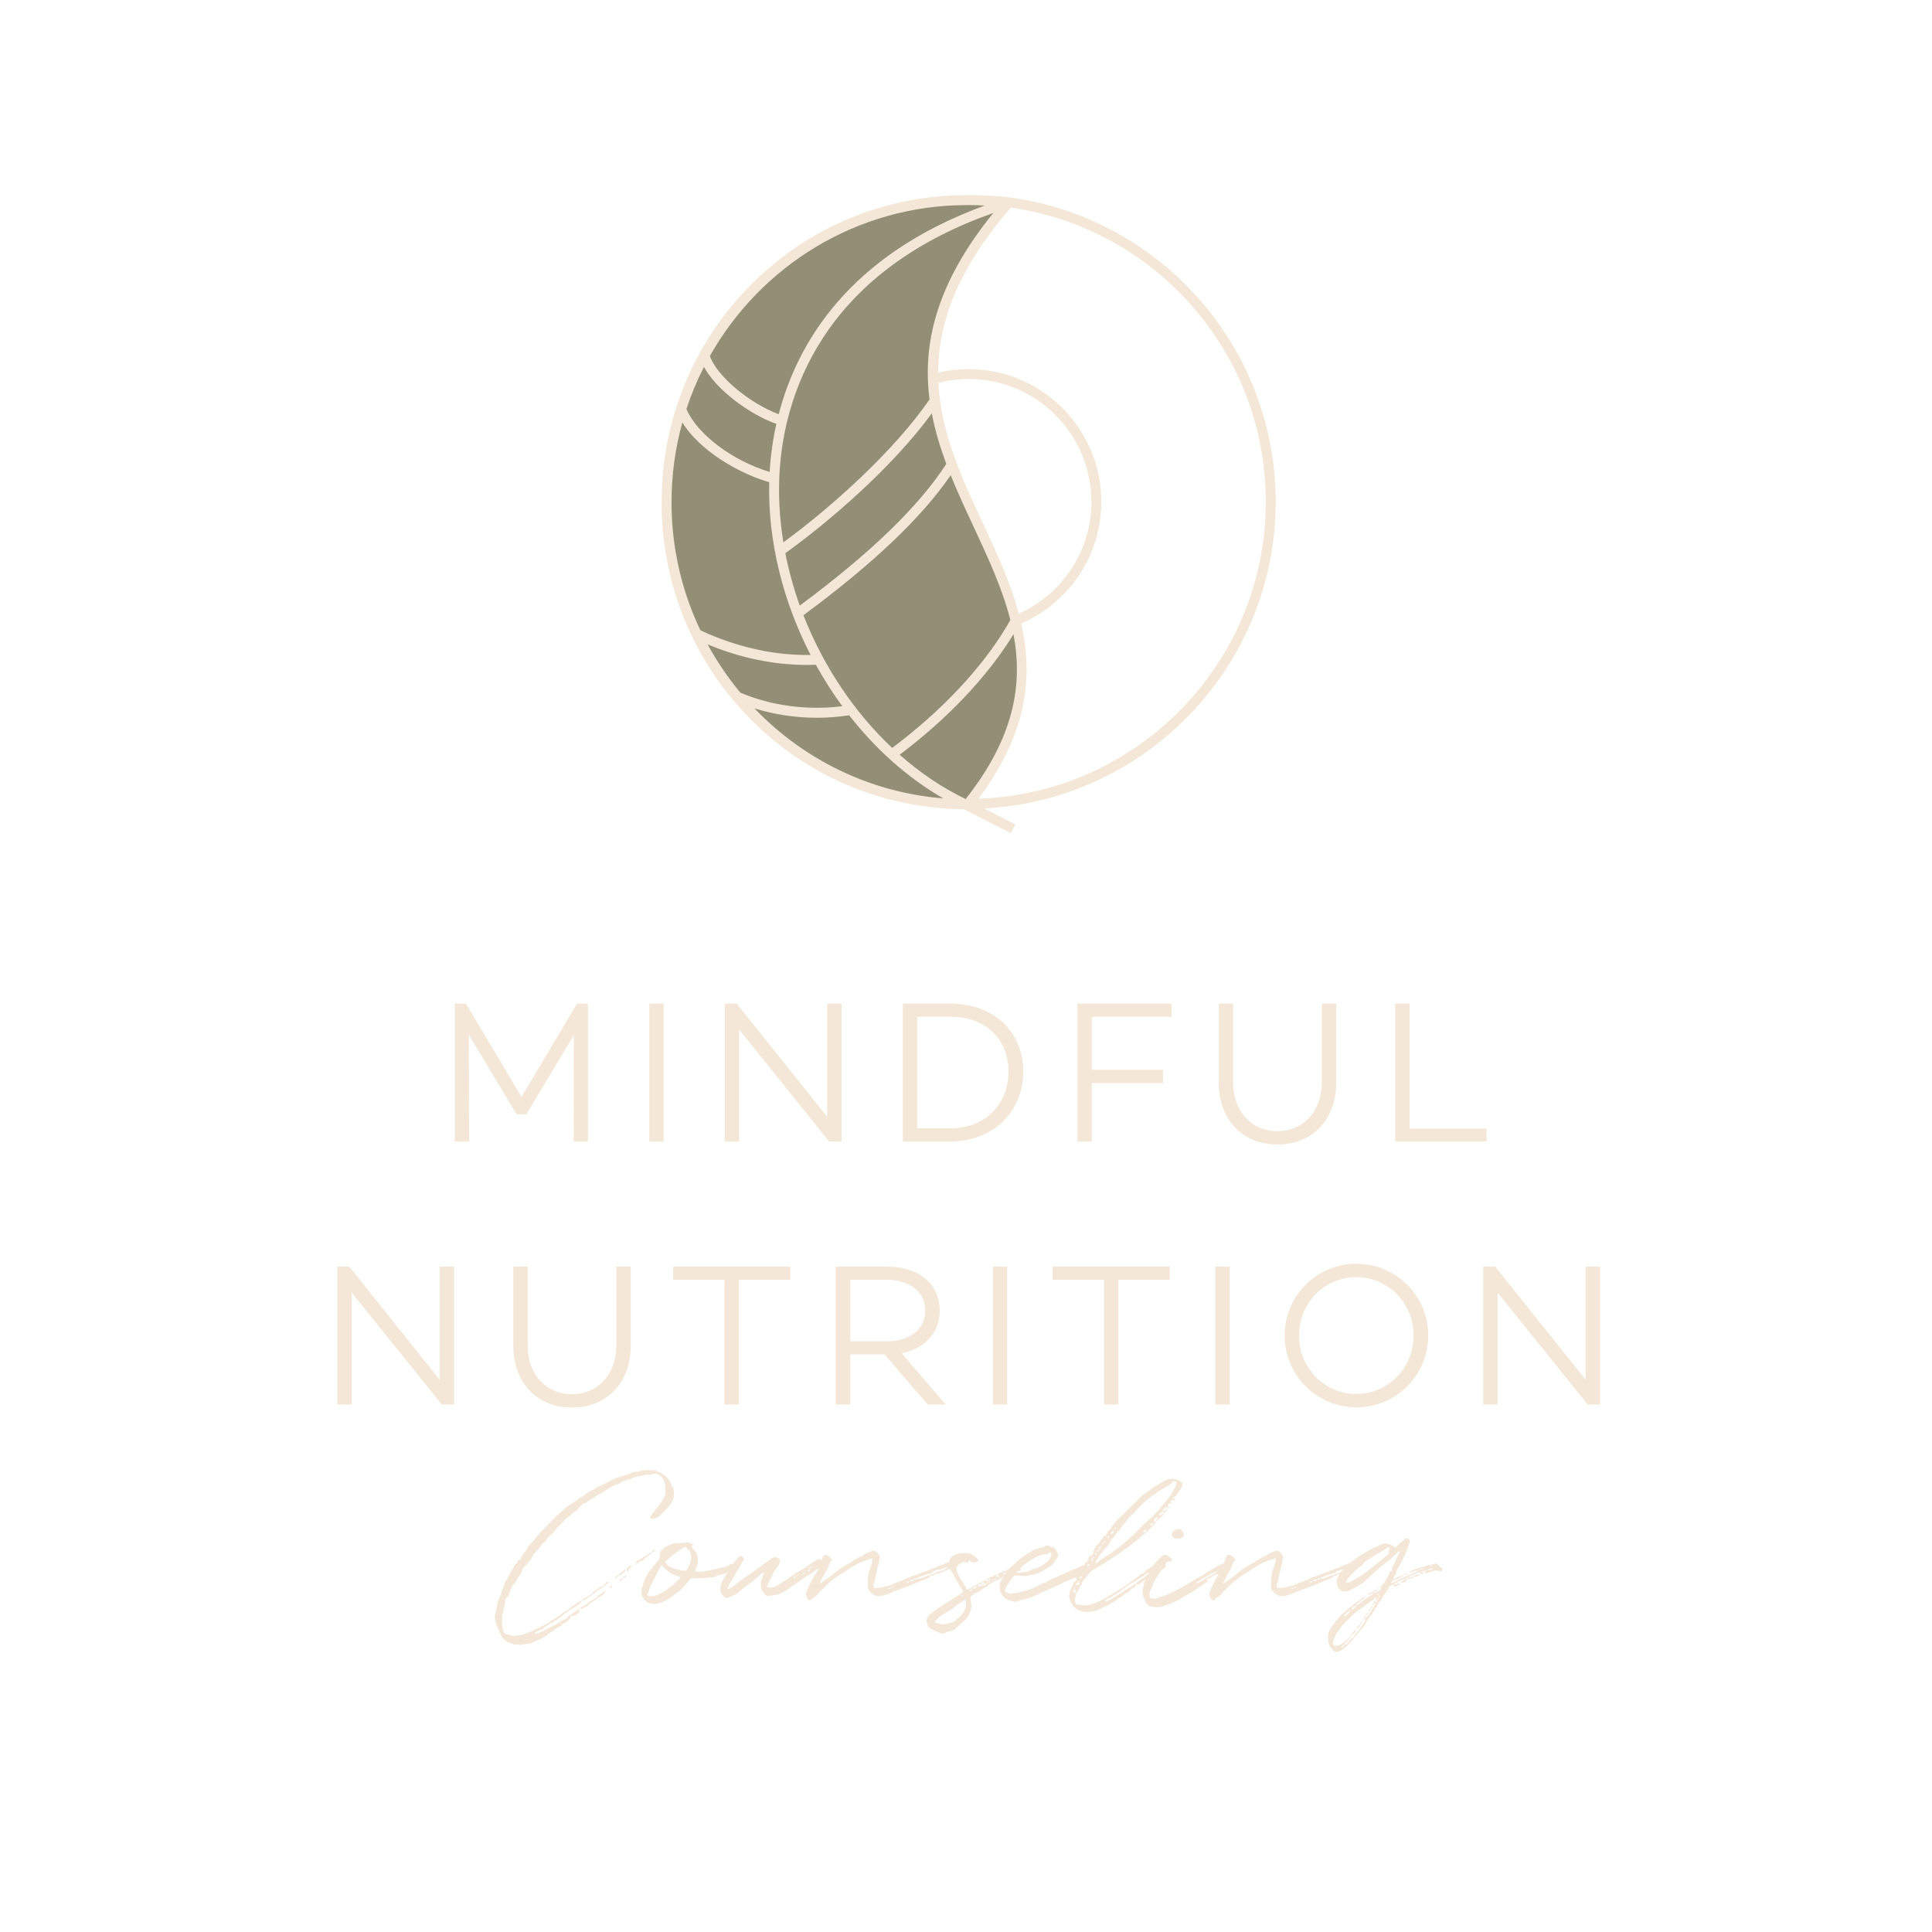 <?xml version="1.0" encoding="UTF-8"?><svg id="Layer_1" xmlns="http://www.w3.org/2000/svg" viewBox="0 0 1000 1000"><defs><style>.cls-1{fill:#938f76;}.cls-2{fill:#f5e7d7;}</style></defs><g><g><path class="cls-2" d="M290.18,840.41c0,.19,.1,.19,.1,.19,.19,0,.38,0,.67,.29l-.48,.58c-1.83,.77-3.27,2.02-5,3.17-.58,.48-1.63,.67-2.02,1.35-.48,.77-1.54,.77-2.11,1.44-.48,.48-1.25,.77-2.11,1.15l-4.23,1.92c-.38,0-.48,.19-.48,.19-1.34-.19-2.59,.48-3.84,.48-.48,0-.96,.19-1.35,.29h-.38c-1.15-.38-2.02-.29-3.07-.29-.29-.1-.67-.38-.77-.38-.38-.1-.77-.48-1.15-.48-2.5-.58-4.04-2.31-4.9-4.52-.29-.67-.86-1.44-.96-2.31-.48-.67-.87-1.35-.96-2.02-.77-2.21-1.25-3.56-.87-5.48,.29-1.82,.77-3.65,1.15-5.57,.19-1.44,.77-3.36,1.73-4.8,.38-.58,.38-1.54,.67-2.31l1.54-4.04c.1-.1,0-.19,0-.38l.86-1.06s.1-.29,0-.29c.1-.1,.29-.29,.29-.38l.48-.77c.1,0,.38,0,0-.29l.48-.77c.1,0,.1-.19,.1-.19,.29-.19,.29-.38,.29-.67l.38-.87c.38,0,.38-.38,.48-.48l1.15-1.92v-.1l.1-.29c0-.1,.19-.38,.48-.77,.19,0,.19-.1,.29-.38,.67-.1,.77-.87,1.06-1.35,.29-.58,.58-.96,1.25-.96,.29,0,.87-.19,.38-.96,0-.1,0-.29,.29-.29,.77-.96,1.35-2.4,2.4-3.27,.58-1.63,1.63-2.79,2.88-4.04,.77-.77,1.25-1.63,2.02-2.5l1.92-2.21c.87-1.25,2.02-2.11,3.17-3.27,.48-.58,1.15-1.06,1.54-1.63,.1-.38,.38-.77,.77-.87,.67-.29,.87-1.06,1.44-1.54,.48-.29,1.06-.77,1.44-1.44,.77-.87,1.63-1.35,2.59-2.31l1.54-1.35c1.92-1.73,4.13-3.46,6.63-4.71l.86-.58c.67-.67,1.06-1.44,2.02-1.44,0,0,.1-.1,.38-.1,1.92-1.92,4.23-3.07,6.63-4.23,.77-.38,1.34-1.25,2.21-1.15,.87-.48,1.54-.96,2.4-1.35,.67-.38,1.54-.48,2.31-1.15,1.25-.48,2.4-1.25,3.65-1.73l5.77-1.92c.87-.48,2.02-.48,2.98-1.25,.1,0,.38-.19,.67-.19,.87,0,1.73-.1,2.59-.19l1.63-.58c.29-.1,.96,0,1.25-.1,.67,0,1.25,0,1.63-.1,.48-.38,.86,.19,1.34,0l2.79,.19s.38,0,.38,.19c.38,.48,1.25,.58,2.02,.86,.77,.48,1.44,.77,2.02,1.25,1.92,1.25,3.17,3.08,4.04,5.09v.48c.19,.67,1.06,.87,1.06,1.73,0,.67,0,1.25,.29,1.83,0,.29,.1,.38,0,.48-.58,.87,0,1.63-.48,2.59,0,.19-.1,.77-.19,.96-.77,1.44-1.54,2.69-2.79,3.94l-3.56,3.56c-.96,1.25-2.31,1.73-3.75,2.02-.58,.29-.96-.1-1.54-.29-.1,0-.29-.48-.29-.48l1.15-1.83c.38-.29,.67-.48,.77-.87,1.54-1.83,3.07-3.55,4.13-5.38,1.06-1.63,2.21-3.55,1.92-5.48-.1-1.06,0-2.02,0-2.79-.29-2.11-1.15-3.75-2.5-5.19l-2.31-1.15c-.67,.38-1.63,.19-2.4,.67-.1,.1-.48,.1-.77,.1-1.54-.38-2.98,.19-4.23,.38-1.73,.48-3.75,.67-5.38,1.54-.77,.58-2.02,.38-2.79,.87-1.06,.48-2.02,.48-2.79,1.44-.48,.38-1.54,.58-2.31,.86-.96,.29-1.83,.87-2.59,1.25l-5.77,3.46c-1.15,.67-2.21,1.25-3.27,2.11l-1.44,.87c-.67,.29-1.44,.58-1.92,1.25-.29,.38-.58,.38-.96,.58-.38,0-.77,.19-1.15,.38-.77,.87-1.73,1.54-2.5,2.5-.48,.67-1.25,1.25-2.02,1.63-1.25,.96-2.4,2.21-3.65,3.08-.58,.19-.77,.77-1.25,.96-.77,1.15-1.83,2.02-2.6,2.98-.29,.48-.96,.87-1.54,1.25-.19,.38-.58,.87-1.06,1.54l-.96,1.25-.87,.77c-1.15,.58-1.92,1.63-2.59,2.79-.29,.48-.67,.77-1.06,1.25-.77,.38-1.25,.96-1.92,1.73,0,.96-.96,1.15-1.25,1.92-1.06,1.35-2.4,2.31-3.07,3.94-.48,1.35-1.92,2.69-2.79,3.94l-.96,.77c-.48,.1-.48,.86-.86,.96-.19,.29-.58,.38-.58,.48,.19,1.83-1.15,2.79-1.92,4.23-.29,.38-.96,.77-.86,1.63-.58,.77-1.06,1.73-1.92,2.4-.48,.38-.96,1.06-.86,1.83,0,.19-.1,.38-.38,.48l-.77,2.31c-.1,.58-.48,1.35-.96,1.73-1.06,.67-1.25,1.63-1.15,2.79,0,.67-.29,1.25-.48,2.02,0,.48-.29,1.25-.38,1.92,0,.67,0,1.54-.38,2.02-.29,.29-.29,.58-.29,.87v4.81c-.1,1.06,.67,2.31,.67,3.46,0,.1,.19,.48,.58,.67,.29,.19,.77,.48,1.44,.67,.96,.29,2.02,.58,3.17,.77,.19,.19,.96,.29,1.25,0,.77-.48,1.92-.19,2.88-.48,1.35-.48,2.79-.87,4.42-1.54,1.06-.29,2.31-.77,3.17-1.54,1.44-.38,2.79-1.35,4.32-2.02,.96-.58,2.02-.96,2.88-1.73l.67-.67c2.31-.87,4.32-2.69,6.25-4.04,.77-.38,1.44-.96,2.21-1.25,.87-.48,1.44-1.44,2.21-1.83l2.11-1.35,2.31-1.63c.1-.19,.48,0,.87-.19l-.87,1.34-4.9,3.36c-.96,.19-1.54,1.25-2.5,1.54-1.34,1.34-2.88,2.02-4.23,3.17-.77,0-.19,.77-.58,.87h-1.06c0,.19-.19,.19-.19,.19-.1,.29-.48,.48-.48,.58-.19,.67-.67,.48-1.15,.67-.1,0-.48,0-.67,.1-.96,1.15-2.5,1.54-3.65,2.69v.1q.29,.1,.38,.1c-.38,.38-.38,0-.38-.1l-.96,.38c-1.15,.48-2.31,1.25-3.36,1.63-.1,0-.1,.19,0,.29,.19,.1,.29,.38,.38,.38h.29c.29-.67,.96-.38,1.25-.48,1.92-.67,3.56-1.54,5.19-2.5,.58-.19,1.06-.58,1.54-.67l3.46-1.92c1.34-.77,2.59-1.83,4.23-2.31,.29-.1,.67-.77,.96-1.06,.67-.58,1.35-1.06,2.21-1.63,1.06-.58,2.02-1.44,3.36-2.21,.1-.19,.38-.19,.58-.19-.1,.38-.19,.67-.48,.77-.1,.58,.29,1.15-.38,1.44-.48,.1-.67,.48-1.06,.96-.38,.29-1.06,.1-1.44,.38l-.19,.29h-.1c0-.29-.29-.58-.29-.58-.48,.19-.86,.58-.86,.67-.67,1.63-.87,1.92-2.11,2.69l-2.31,1.44c0-.48-.38-.58-.67-.58l-.1,.1Zm6.34-3.75q0,.1-.1,.19c-.38-.19,0-.19,.1-.19Zm12.78-9.42s0,.19-.1,.19c-1.54,.87-2.79,2.02-4.32,2.88-.67,.77-1.35,1.35-2.21,1.63-.86,.48-1.34,.87-2.21,.87,.1-.77,.58-1.15,1.25-1.54l1.34-.48c1.73-1.73,3.75-2.5,5.67-4.04,0,.1,.19,.29,.58,.48Zm2.69-5.67c-1.44,.77-2.79,1.63-4.04,2.79-.29,.48-.67,.67-1.06,.48l-.48,.77-.58,.38c-1.44,.67-2.5,1.92-4.04,2.5h-.48c.38-1.06,1.63-1.44,2.59-2.02,.87-.67,1.63-.96,2.21-1.44,.29-.19,.48-.19,.67-.19,.1-.1,0-.58,.1-.77,1.25-.77,2.31-1.63,3.46-2.4,.58-.19,1.06-.87,1.63-.67v.58h.96q-.38,.67-.96,0Zm-.58,4.32c-.86,.48-1.44,.87-2.11,1.15,0-.19-.1-.29-.58-.29,.48-.29,.58-.87,.67-.87,.96-.38,2.02-.87,2.69-1.83,.38-.19,.77-.19,1.15-.48h.1c0,.29,.19,.38,0,.48-.48,.77-1.25,1.44-1.92,1.83Zm1.54-4.8v-.1h-.96c.77-.96,1.54-1.83,2.59-2.21h.67c-.29,.48-.77,1.15-1.54,1.35l-.77,.87v.1Zm0,.48v-.48c0,.19,.29,.19,.38,.19-.1,.19-.38,.19-.38,.29Zm3.84-.87h.1c-.1,.58-.1,.87-.48,1.15-.1,.19-.38,0-.67,0h-.38c.58-.38,.77-1.15,1.44-1.15Zm3.27-5.19c-.1,.58-.77,.96-1.15,1.25h-.48c-.1,0-.1-.1,0-.29,.29-.58,.87-1.15,1.63-.96Zm.67,0h-.67c.29-.77,1.06-1.54,1.63-1.83,.67-.38,1.15-.96,1.63-1.35,.19-.19,.29-.19,.29,.1,.19,.29,.19,.38,0,.38,0,.38-.1,.48-.29,.77l-2.6,1.92Zm1.63,1.54c-.19,.38-.67,.77-1.15,1.25h-.48q-.19-.19,0-.29c.48-.77,.77-1.25,1.63-.96Zm1.92-1.54c-.48,.87-.96,1.25-1.92,1.25,.48-.67,.77-1.25,1.92-1.25Zm2.59-4.8c0,.38-.1,.48-.38,.58l-.87,.67c-.38,.19-.48,.38-.1,.87,0,0-.29,.38-.38,.48-.38,.38-.38-.1-.48-.19,0-.29-.19-.38-.29-.67,0-.29,0-.38,.1-.48,.38-.87,1.25-1.44,2.02-1.54h.29c.1,.1,.38,.29,.1,.29Zm4.71-2.69c-.48,0-1.06,.77-1.73,1.06-.19,0-.29,.19-.29,.19-.1-.19-.38-.19-.38-.38-.1-.1-.1-.19,0-.38,0,0,.29-.19,.29-.48,2.11-.87,4.23-2.5,6.15-3.75,.67-.48,1.06-.58,1.83-.58-.19,.58-.38,.58-.77,.67-.58,.29-1.34,.77-1.83,1.25-.38,.67-.96,.77-1.44,1.35-.38,.67-.96,.96-1.83,1.06Zm6.92-4.9l-1.06,.58c0-.1,0-.77,.1-.87,.48-.1,.96-.67,1.63-.48-.1,.38-.29,.58-.67,.77Z"/><path class="cls-2" d="M375.11,814.66c-.1-.19-4.52,1.06-4.61,1.06-.19,.48-.67,.67-1.15,.67-1.15,0-2.4,.1-3.65,.29-1.63,.19-3.36,.19-5.19,.19-2.88,0-2.79-.38-4.52,2.11l-3.36,3.56c-.19,.29-.19,.38-.38,.58-2.79,1.73-5.09,3.94-7.97,5.48-2.02,1.06-4.04,1.63-6.25,1.63-3.94-.29-6.05-3.36-6.05-6.34,.1-.77,.1-1.73,.58-2.59,.77-3.56,2.31-6.63,4.61-9.32,1.06-1.25,1.92-2.59,3.07-3.84,.96-.77,1.25-1.83,1.25-2.69-.1-1.15,.1-1.92,.67-2.69,.67-.77,1.35-1.44,2.11-2.02,1.25-.67,2.59-1.15,3.84-1.63,.48-.38,1.15-.38,1.83-.38,.87-.19,1.73-.19,2.69,0,.77,0,1.44,0,2.11-.29,1.35-.48,2.4,.29,3.56,.67,.48,.1,.48,.87,0,1.15-.19,0-.58,0-.29,.29,.38,.77,.87,1.35,1.35,1.92,2.11,2.21,2.21,4.9,1.54,7.5-.38,1.06-.67,2.21-1.25,3.36,1.54,.38,3.17,.38,4.71,0,2.31-.38,4.61-.87,7.01-1.35,1.35-.48,2.69-.67,4.32-1.06,.77-.29,1.54-.58,2.02-1.15,.87-.38,1.63-.29,2.4-.38,.29-.29,.87,1.35,.87,1.44l-5.86,3.84Zm-23.35,1.54c-.1-.1-.38-.1-.48-.38-3.46-.67-5.96-2.5-8.17-5.09-.48-.48-.87-.48-.96-.1-.77,1.34-1.73,2.4-2.21,4.04-.87,1.83-1.73,3.55-2.79,5.38-.77,1.54-1.25,3.46-2.02,4.9-.29,.58,.29,1.06,.86,1.25h1.54c.67,.19,1.63-.19,2.69-.58,3.56-1.73,6.63-3.94,9.42-6.44,.77-.77,1.35-1.44,2.4-2.31,.1-.19,0-.67-.29-.67Zm3.94-14.7c-.1-.19-.38-.38-.77-.67-.19,0-.48-.1-.58,0-1.44,.77-2.6,1.44-3.75,2.4-1.35,.77-2.5,1.82-3.75,2.79l-2.11,1.92c-.48,.38-.48,.77,0,1.15,.19,.29,.58,.58,.67,.87,.77,.96,2.21,1.34,3.27,1.73,1.73,.77,3.46,.96,5.09,1.25,.96,.1,1.63-.19,1.92-.77,1.06-1.82,1.83-3.55,1.92-5.48,.38-2.11-.48-3.94-1.92-5.19Z"/><path class="cls-2" d="M425.07,810.24c-.96,1.15-2.02,1.92-3.17,2.69-1.15,1.06-2.69,1.92-4.23,2.79-1.25,.77-2.4,1.44-3.56,2.5-.87,.67-1.73,1.15-2.59,1.83-.96,.67-2.02,1.15-2.98,2.02-2.4,1.82-4.71,3.07-7.69,3.55-.58,0-1.06,.29-1.73,.29-1.63,.38-2.69,.29-3.65-1.25-.1-.29-.1-.38-.29-.67-1.25-.86-1.35-1.92-1.35-3.17v-1.15c0-1.15,.1-2.31,.77-3.27,.19-.77,.48-1.44,.77-2.21,0-.1-.19-.1-.19-.19h-.1c-.29,0-.38,.1-.38,.1-1.63,1.54-3.46,2.88-5.09,4.32-1.63,1.15-3.27,2.4-4.9,3.65-.67,.38-1.15,.96-1.73,1.54-1.54,1.54-3.56,2.31-5.57,3.08-.96,.67-1.92,.48-2.69-.29-1.73-1.54-2.21-3.27-1.73-5.28,.48-1.92,1.25-3.75,2.4-5.48,2.02-3.27,4.04-6.63,6.63-9.42,.96-1.06,1.54-1.06,2.5-.19,.19,.19,.38,.29,.38,.58,.29,.29,.38,.77,0,.96-.48,.58-.87,1.15-1.25,1.92-.67,1.15-1.25,2.59-2.21,3.84-.58,.77-1.15,2.02-1.73,3.08-.77,1.25-1.63,2.5-2.31,3.94-.38,.58-.48,1.35-.87,1.83l.48,.29c.48-.29,1.15-.38,1.73-.87,2.88-2.21,5.77-4.42,8.84-6.44l11.72-8.46c.58-.48,1.25-.67,2.02-.77,0-.19,.19,0,.48,.1,.1,.29,.67,.29,.96,.58,.87,.29,1.25,.77,.87,1.63,0,.38-.19,1.15-.29,1.44-.87,.77-1.15,2.02-1.92,2.69-.1,.1-.48,.29-.48,.29-1.15,2.79-2.79,5.48-3.84,8.26-.1,.67,0,.77,.38,.77,1.83,.19,3.17-.1,4.61-.96,3.17-1.83,5.96-3.75,8.84-5.77,3.17-1.92,6.05-3.65,9.22-5.96l1.25-.77c2.21-1.54,2.79-1.83,4.52,0,.29,.77-.29,1.54-.87,2.02Zm-12.97,5.48c-.77,0-1.25,.29-1.34,1.06,.58,0,1.25-.29,1.34-1.06Zm1.15-.77s-.38-.1-.38,0c-.29,.19-.48,.48-.58,.67,.29,0,.58,0,.96-.29v-.38Zm3.17-.77c-.38,0-.77,0-.87,.67,.48,0,.77,0,.87-.67Zm3.07-1.83c-.77-.19-1.25,.1-1.44,.96,.67,0,1.06-.38,1.44-.96Zm-.96-.87c.19,.19,.48,.19,.58,.19,0,.1,.1,0,.38,0,.1-.19,.29-.38,.38-.86-.29,0-.77,0-.87,.48l-.48,.19Z"/><path class="cls-2" d="M489.73,812.93c-1.92,.77-3.75,1.35-5.77,2.02-.67,.48-1.35,.58-1.92,.58-.67,0-.96,.19-.77,.87,0,0-.29,.1-.58,.29l-10.38,4.23c-2.79,1.06-5.86,2.21-8.36,3.07-1.54,.87-2.88,1.25-4.23,1.63-1.54,.58-3.07,.58-4.71,.29-.38-.29-1.15-.67-1.63-.96-.48-.48-1.25-1.25-1.63-1.82-.38-.58-.58-1.15-.58-1.83-.1-3.17,0-6.34,1.06-9.32,.48-.96,.77-2.02,.96-2.88,.19-.48,.29-1.35,.29-2.11,0-.67-.1-.77-.58-.29-2.31,.77-4.52,1.63-6.53,2.4-1.25,.58-2.02,1.25-3.17,1.82-1.54,1.06-3.17,2.02-4.71,3.17-.58,.58-1.83,.58-2.4,1.44-3.17,1.92-5.77,4.52-8.36,7.01-.48,.38-.96,.96-1.34,1.34-.87,1.35-2.11,2.5-3.65,3.27-.38,.38-.58,.77-.96,1.15-.29,.1-1.06,.1-1.44-.29-.77-1.35-1.63-2.79-.77-4.42,.29-.77,.67-1.92,1.15-2.69,.48-1.15,1.06-2.02,1.54-3.17,.1-.29,.29-.86,.77-1.25,2.11-3.17,3.75-6.82,4.8-10.57,.48-1.06,1.15-1.34,2.02-1.06,1.06,.58,1.92,1.15,2.59,2.11,.38,.38,.1,.58,0,.77-.77,.96-1.44,1.92-1.54,3.17-.29,.38-.58,.77-.67,1.25-1.15,2.02-2.4,4.04-3.27,5.96-.19,.38-.58,.87-.58,1.35,.19,0,.38,0,.58-.1,1.92-1.35,3.65-2.5,5.48-3.94,2.02-1.63,3.65-3.27,6.05-4.42,1.15-1.06,2.69-1.54,3.94-2.31,1.25-1.15,2.69-1.73,4.23-2.69,1.15-.29,1.92-.96,2.79-1.44,.77-.58,1.92-.96,2.79-1.35,.96-.58,1.83-.48,2.69-.48,.1,0,.48,.29,.67,.48,.48,.67,1.25,1.44,1.73,2.21,.1,.29,.1,.77,0,1.25-.48,2.31-1.06,4.61-1.63,7.01-.29,1.73-.77,3.65-1.15,5.28-.38,.48-.48,1.15-.48,1.83-.19,1.06,.48,1.35,1.63,1.15,2.69-.1,5.09-.96,7.4-1.54,1.73-1.06,3.84-1.44,5.67-2.31,1.63-.67,3.07-1.44,4.8-2.02,2.31-.67,4.61-1.83,6.73-2.4,2.11-.96,3.94-1.54,6.15-2.4,1.73-.96,3.65-1.34,5.48-2.31,.58-.38,1.63-.19,2.5-.29,.19,0,.29,.1,.29,.29-.1,1.35,.96,2.4-2.98,3.94Zm-28.92,9.03h-1.06l-.1,.19c.1,0,.1,.29,.38,.29s.58,0,.77-.48Zm1.35-.38c-.19,0-1.06-.29-1.25,.29h.67c.38,0,.58,0,.58-.29Zm8.46-3.08c-.19,0-.48-.1-.77-.1s-.38,.1-.67,.58c.58,.19,1.15,.19,1.44-.48Zm2.5-.87c-.87-.19-1.63,.1-2.31,.58v.19c.77,0,1.73,0,2.31-.77Zm1.44-.67h-.67c-.38,0-.77,.38-.77,.67,.67,0,1.25,.1,1.44-.67Zm16.14-5.57c-.19-.1-.29-.38-.29-.1-1.15,.1-2.02,.38-3.17,.87-.1,.1-.48,.48-.77,.29-1.25-.29-2.21,.48-3.46,.87-.38,0,0,.87-.96,.87-.29,0-.67,.1-.96,.29-.48,.19-1.06,.38-1.34,.38-1.54,.58-3.07,.96-4.42,1.54-.29,.1-.67,.29-.67,.58,.67,.38,1.25,0,1.92-.1,2.5-.67,4.71-2.02,7.11-2.4,.1-.19,.29-.19,.58-.29,.48-.77,1.44-.48,1.92-.87,1.83-.29,2.98-1.15,4.32-1.83,.19,0,.19-.1,.19-.1Z"/><path class="cls-2" d="M522.48,814.18c-.38,0-1.15-.1-1.54,.29h.29c0,.1-.1,.19-.19,.19h.58v.29c-.67,.48-1.06,.77-1.92,1.15-.87,.29-1.73,.77-2.69,1.54-.1,0-.48,0-.86,.1-1.35,.77-2.79,1.44-4.23,2.31-.96,0-.1,.96-.96,.96-.38,.19-.86,.67-1.54,.87-1.15,.96-2.31,1.63-3.65,2.5-1.06,0-1.63,.77-2.4,1.25-.96,.38-1.06,.87-1.06,1.73,.1,.96,.1,1.73,.29,2.5,.48,1.73,0,3.27-.58,4.71-.77,2.4-1.73,3.27-3.65,5-1.25,1.25-2.59,2.31-3.84,3.36-.58,.67-1.54,1.15-2.31,1.25-.96,.29-1.73,.29-2.4,.58-1.44,1.25-2.88,.67-4.42,0-1.15-.58-2.31-.87-3.17-1.44-1.25-.38-1.92-1.15-2.21-2.4-.48-1.35-.58-2.6,.19-3.94,.1-.29,.29-.38,.58-.87,1.92-1.82,4.13-3.36,6.44-4.71,.96-.77,2.11-1.44,3.27-2.21,2.5-1.44,4.8-3.17,7.5-4.71,.48-.48,.67-.77,.1-1.34-.48-1.25-1.44-2.31-2.11-3.65-1.25-2.02-2.4-4.52-3.75-6.53-.86-1.25-.86-2.59-.96-3.84-.1-.96,.1-2.02,.96-2.88,.77-.77,2.02-1.63,3.07-1.92,1.63-.1,3.36-.67,5.09-.38,2.4,.1,3.94,1.34,5.48,2.88,.58,.58,.38,1.15-.1,1.54-1.15,.67-2.69,.48-3.84-.58-.29-.29-.29-.38-.48,0-.29,1.06-.67,1.25-1.44,.96-.96-.58-1.63-.1-2.4,.1-.67,.29-1.25,.87-1.83,1.44-.67,.48-1.06,1.15-.67,2.02,.1,1.54,.86,2.88,1.63,4.23,1.25,1.92,2.5,3.65,3.27,5.48,.38,.96,.67,.96,1.63,.48,2.5-1.63,5.29-3.08,8.17-4.42,.29-.29,.48-.38,.86-.38-.1,.38-.38,.58-.38,.77,.96,.1,1.54-.38,2.21-.77,.1,0,.29-.19,.38-.29-.29,0-.67-.38-.77,0-.58,.1-.87,.29-1.44,.29,.19-.29,.29-.67,.58-.77,2.79-1.15,5.67-2.4,8.36-3.84h.96v.67c-.48,.1-.86,0-.96,.48,.38,0,.77,0,1.15-.48,.19-.29,.1-.38,0-.67,0-.1,.1-.29,.19-.38,1.54-.67,3.36-1.25,4.9-1.63,1.15-.1,.96-.1,2.02,.67,.38,.29,.67,.48,.48,.96l-.77,.38c-.58,.29-1.15,.29-1.54,.38-.86,.29-1.25,.29-1.73-.1-.29-.29-.67,0-.77,.38h-.1c-.48,0-.67,0-.96,.48h.96c-.38,.48-.58,.48-.96,0Zm-22.77,13.74c-1.63,.96-3.07,1.73-4.42,2.79-2.02,1.83-4.04,3.17-6.34,4.42-1.92,.96-3.46,2.21-4.71,3.75-.1,.19-.38,.48-.38,.67-.1,.19,0,.29,.29,.29,.58,.29,1.54,.38,2.31,.67,1.06,.29,2.02,.29,3.17,0,.38,0,.87-.29,1.35-.29,1.92-.38,3.46-.87,4.61-2.4,.38-.48,.87-.67,1.35-1.15,2.31-2.4,3.65-5.09,2.79-8.74Zm-2.11-1.92l.1,.19c.29-.19,.67-.29,.96-.58,0,0,0-.1-.19-.1-.38,0-.58,0-.86,.38v.1Zm5.77-3.46c-.77-.1-1.35,.29-1.44,.96,.67,0,1.25-.38,1.44-.96Zm2.4-1.54c-1.15,.29-1.83,.58-2.31,1.44,.87,0,1.73-.48,2.31-1.44Zm2.88-.58h-.87v-.38c-.86,0-1.54,.1-1.92,.96h1.44l.48-.58v.58c.38,0,.87,0,.87-.58Zm2.02-.96h-.77c-.1,.58-.77,.58-1.15,.58,.19-.58,.58-.58,1.06-.58v-.29c-1.06-.19-1.63-.19-2.02,.87h.96v.38c1.06,.38,1.54,0,1.92-.96Zm1.15-.29c-.58-.19-.96-.19-1.15,.29,.58,0,.87,.19,1.15-.29Zm.77-.67c-.38-.1-.67-.1-.77,.48,.29,.19,.77,0,.77-.48Zm2.02-.87c-.48,0-.77-.19-.96,.38,.48,.1,.87,.1,.96-.38Zm1.06-.67c-.38,0-.87,0-1.06,.67,.67,0,.87,0,1.06-.67Zm1.92-.87h-.77c0-.38,.1-.67,.19-.96-.86-.19-1.34,.29-1.73,.96h1.54v.38c.19,0,.58,0,.77-.38Zm2.02-1.92h-.38c-.29,0-.29,.1-.38,.1q.1,.19,.38,.19c.1,.19,.29,.19,.38,.19v.29c.48,0,1.15,.48,1.34-.29v-.19h-1.34v-.29Z"/><path class="cls-2" d="M563.8,813.79c0,.19-.48,.29-.58,.29-1.63,.19-2.98,.96-4.61,1.63-2.4,1.06-4.8,1.92-7.11,2.88-.29,.19-.67,.19-.77,.38-1.92,1.44-4.32,1.83-6.34,2.98-2.11,.87-4.23,1.82-6.24,2.79-2.88,1.63-6.05,2.79-9.42,3.27-.58,.19-.96,.19-1.35,.67-1.92,.77-3.55,.1-5.19-.48-1.06-.29-1.83-.77-2.5-1.44-1.15-.87-1.63-2.11-2.02-3.27-.38-2.11-.38-2.5,0-4.23l.67-1.25c1.54-3.46,3.84-6.25,6.73-8.55,2.69-2.5,5.48-4.71,8.74-6.44,.87-.67,2.21-1.25,3.46-1.44,.87-.38,2.02-.48,2.88-.87,1.25-.87,2.31-1.06,3.46-.29,.19,.29,.48,0,.86,.29,.38,.1,.96,.19,1.06,.38,.77,.67,1.25,1.63,1.54,2.11,.77,1.35,.77,2.69-.19,3.75-1.25,1.54-2.02,3.27-3.94,4.04l-1.35,.87c-2.59,2.11-5.77,3.08-8.94,3.56-.87,.38-1.92,.29-2.79,.29-1.25,0-2.79-.29-4.32-.29-.29,0-.48,0-.87,.38-1.54,2.21-3.46,4.23-4.32,6.73-.29,.96,.1,1.54,.77,1.82,1.06,.29,2.31,.87,3.27,.29,2.11,0,4.23-.67,6.15-1.15,1.63-.29,3.36-1.34,4.9-1.82,1.83-.87,3.27-1.63,4.9-2.5q.48,.58,.96,0c.67-.67,1.54-1.15,2.5-1.54,.19-.38,.67-.38,1.25-.58,3.17-1.35,6.44-2.98,9.42-4.23,.96-.58,1.83-.67,2.79-1.06,.77-.29,1.73-.77,2.4-1.25,1.25-.38,2.02-.29,2.79,.77,.29,.29,.58,.48,.86,.58,.67,.38,1.06,1.44,.48,1.92Zm-37.57,.19c.29,.29,.87,0,1.15,0,.38-.19,.77-.19,1.25-.19v.19c.87-.19,2.02-.29,2.79-.48,1.15-.38,2.02-.67,3.27-1.25,2.59-.77,4.71-1.92,6.73-3.46,1.06-.58,1.92-1.73,2.4-2.88,.29-.29,.29-.87,.29-1.34,.29-.48-.1-.67-.48-1.06-.29-.29-.67,.1-.77,.38-.1,.38-.58,.48-1.15,.48-2.11,.19-4.23,.77-6.05,1.92-2.4,1.15-4.32,2.79-6.25,4.23l-2.59,2.5c-.1,.1-.67,.67-.58,.96Z"/><path class="cls-2" d="M604.15,780.74v-.86c-.77,.38-2.02,.77-2.31,2.02,.67,0,1.25-.1,1.82-.48,.1-.19,.38-.29,.48-.67v.77c-.48,.48-1.06,1.44-1.73,1.73-.29,.29-.29,.67-.38,.87-1.44,1.54-3.75,3.17-4.71,5,0,.29-.19,.38-.29,.38-10.57,10.67-23.45,18.45-32.19,23.73l-2.02,2.21c-.38,1.06-1.25,1.35-1.92,2.21-.29,.67-.77,1.15-.86,1.73-.19,1.06-.96,1.44-1.25,2.4-.19,.67-.58,1.06-.96,1.92-.1,.29-.48,.67-.58,.96-.38,.38-1.15,.67-.19,1.25v.1c-.67,.77-.67,1.73-.67,2.69,0,.77,.48,1.73,1.44,1.82,2.02,.29,3.75,.58,5.57,.19,3.07-.77,6.05-1.92,8.55-3.46,3.46-1.92,6.92-4.04,10.28-6.25,2.5-1.63,4.61-3.65,6.92-4.9,.38-.29,.58-.77,.96-.87,.1-.29,.67-.67,.77-.67,.77,.1,1.25-.29,1.44-.77,.38-.77,1.25-1.35,2.02-1.63,1.35-.87,2.88-1.82,4.04-2.98,.96-.67,1.92-.87,2.79-.67,.29,0,.67,.1,.67,.29,.29,.77,.77,.77,1.25,1.06,.19,0,.38,.48,.19,1.15-.29,.1-.58,.48-.87,.77-.1,.1-.58,.48-.67,.48-1.35-.1-2.31,.77-3.08,1.44-1.44,.87-2.79,1.63-4.04,2.6l-3.75,2.69c-.38,.19-.67,.38-.96,.77-.77,.67-1.44,.38-1.83,.1,0,.19-.38,.29-.38,.58,.38,.58-.1,.96-.58,1.25-1.06,.29-1.73,.87-2.59,1.82-.48,.48-1.35,.96-2.11,1.25-.58,.48-.77,.58-1.06,.96-.87,.67-1.54,1.15-2.4,1.54-.77,.67-1.92,1.44-2.79,2.02-1.25,.96-2.79,1.54-4.23,2.21-.96,.58-2.31,1.15-3.17,1.54-1.15,.48-1.92,.96-3.17,.96-1.15,.19-2.21,.38-3.56,.38-4.71-.38-7.11-2.79-8.45-6.82-.19-.77-.19-1.83,0-2.79,.29-1.25,.67-2.69,1.44-3.75,.38-.87,.67-2.02,1.35-2.69,.19,.29,.29,.29,.48,0,.38-.29,.48-.67,.48-1.06h-.48c-.19-.77,.38-1.15,.87-1.54,.1-.29,.1-.67,.58-.77-.1,0-.1-.29-.1-.29l.29,.29c.1,.29,.29,.29,.38,0h-.1l.1-.29v.29c.38-.38,.38-.87,.38-1.15h-.38c.48-1.54,1.25-2.79,2.4-3.94q.29,.29,.29,.38,.19-.1,.19-.38h-.48c0-.67,.48-1.25,1.15-1.35l-.29-.19h.29v.29c.1,0,.29-.1,.29-.29h-.29c0-.38,0-.67,.29-.77v.77h.1l-.1,.19c.48-.29,.48-.67,.48-1.06h-.38c0-.38,.1-.48,.38-.48v.48c.19,0,.38-.38,.58-.48h-.58c0-.87,.38-1.15,1.06-1.54,.19,.48,.29,.38,.48,0h-.48c0-.38,.19-.67,.48-.86v.86c.48-.29,.58-.58,.58-.86,.29-.19,.48-.29,.48-.67l.29-.38h-.29v-.38c.67-1.63,1.73-3.46,3.36-4.61,.1-.96,.48-1.54,1.54-2.11,.1-.77,.58-1.54,1.54-1.83v.67l.1,.1,.19-.1c.19-.38,.19-.48,.19-.67h-.48c0-.38,.1-.48,.48-.48v.48c.1-.19,.1-.38,.29-.48h-.29v-.38c.67-1.06,1.35-2.02,2.31-2.5q.1,.1,.1,.19,.29-.1,.29-.19h-.38v-.58c.96-1.06,1.73-2.4,2.79-3.46,3.55-3.36,6.92-6.92,10.38-10.09,1.35-1.63,2.98-3.08,4.71-4.32,3.46-2.31,6.92-5,11.05-6.92,1.83-.58,4.81-.58,6.15,.38,.77,.29,1.15,.77,1.54,1.15,.38,.58,.48,1.25,.19,1.92-.38,.77-.58,1.73-1.35,2.31l-1.73,2.4c-.19,.77-1.25,.77-1.54,1.25-.19,0-.19,.19-.19,.48h.48c.19,0,.48-.48,.58,.19,.1,0,0,.1-.1,.38,0,.1-.48,.38-.67,.38-.77-.38-1.25,0-1.63,.77v.38h.29q.1,0,.48-.19,.1,0,.29,.19c0,.1-.19,.19-.19,.19-.48,.19-.77,.19-1.15,.19-.77-.19-.77,.48-.87,1.25q0,.1-.38,.38h1.15c-.1,.38-.48,.77-1.15,.86Zm-46.89,42.76c-.19-.19-.38-.19-.58-.29h-.29v-1.44c-.38,0-.58,.29-.38,.38v1.06c-.67,.1-.58,.58-.58,.87h.38c.19,0,.19,.29,.29,.38,0-.1,.29-.38,.29-.38,.19-.1,.29-.1,.48-.29,.19-.1,.19-.29,.38-.29Zm.96-4.32v-.87c-.38,.19-.38,.48-.38,.96-.77,0-.96,.77-.96,1.25,.38,0,.67-.1,.96-.38,0,.29,.29,.29,.29,.38q.1-.1,.1-.38c.67-.38,.67-.77,0-.96Zm1.63-3.36c-.77,0-1.06,.77-.96,1.44,.48-.29,1.15-.67,.96-1.44Zm4.23-5.28s-.1-.19-.29-.19v-.87c-.87,.1-1.06,.67-.96,1.15h.38c0-.1,.19-.29,.58-.29v.29c.19,0,.29-.1,.29-.1Zm.67-2.69c.48-.19,.77-.29,.87-.29,0-.48,0-.77,.19-1.15-.96,.38-1.06,.58-1.06,1.44Zm1.35-2.4c-.29,.19-.48,.48-.29,.96,.48-.1,.48-.48,.29-.96Zm.77-.58c.48-.09,.77-.58,.77-1.34-.48,.1-.96,.77-.77,1.34Zm41.99-37.57c-.29-.77-1.35-.87-1.83-.29-.96,1.06-2.31,1.92-3.65,2.69-1.63,1.06-3.55,1.92-5.09,3.27-.38,.19-.48,.67-.87,.67-1.82,.77-2.98,2.31-4.52,3.46-1.63,.96-2.69,2.79-4.32,4.04-.96,1.63-2.5,2.69-3.84,4.04-.19,.29-.58,.48-.67,.77-.58,.77-1.06,1.44-1.83,2.21-.58,.77-1.54,1.73-2.11,2.5,0,1.06-.96,1.54-1.63,2.21-.29,.58-.77,.87-.96,1.35-.48,.38-.48,.67-.77,1.15-.48,.29-.77,.77-1.25,1.15-.38,.48-.58,1.06-.87,1.35s-.38,.48-.38,.67c0,.86-.77,1.15-1.25,1.92-1.44,1.44-2.79,3.17-4.13,5-.58,.67-.67,1.63-1.35,2.21-.19,.67-.58,.67-.58,1.44,.87,.29,1.73-1.06,2.21-1.44,3.08-2.02,5.28-3.27,9.23-6.25,3.75-2.98,7.3-5.86,10.57-9.32,3.07-3.46,7.4-6.63,10.38-10.09,2.11-2.4,4.04-4.9,6.05-7.3,1.06-1.25,1.25-2.31,2.02-3.65,.67-.96,1.06-1.83,1.44-2.69,.29-.38,0-.67,0-1.06Zm-41.22,35.94c.87-.1,1.15-.48,1.15-1.35-.77,.48-1.15,.96-1.15,1.35Zm1.15-1.35c.77-.29,1.15-.96,1.25-1.83-.77,.38-1.15,1.06-1.25,1.83Zm2.4-2.31v-1.06c-.38,.29-.48,.58-.48,1.06h.48Zm0-1.06q.77-.19,1.06-.96c-.77,.1-.96,.48-1.06,.96Zm.38,30.36h.77c3.17-.96,5.67-3.17,8.74-4.81,1.92-1.54,4.32-2.4,6.15-4.23,.19,0,.38-.1,.87-.1,.1-.38,.1-.58,.38-.77,1.44-.87,2.69-1.92,4.13-2.88,.96-.67,1.73-1.44,2.69-2.02,1.06-.29,1.83-.96,2.59-1.63,.1-.19,.1-.29,.38-.67-.67,0-1.15,.38-1.73,.48-1.44,1.25-3.27,2.4-4.9,3.56-1.15,.77-2.11,1.44-3.07,1.92-2.31,1.54-4.8,2.79-6.82,4.42-2.02,1.63-4.23,2.88-6.34,4.32-.38,.38-.77,.67-1.35,.77-.87,.29-1.82,.67-2.5,1.63Zm2.5-33.63c-.58,.1-.87,.19-.87,.77,.77,0,.87,0,.87-.77Zm2.4-1.92v-1.15c-.67,.48-1.44,.77-1.44,1.92,.48-.38,1.15-.67,1.44-.77Zm1.06-2.69c-.48,.19-.58,.58-.48,1.06,.48-.29,.67-.48,.48-1.06Zm15.85,1.54l-.38-.48c-.58,.38-1.15,.86-1.44,1.25,.87,.38,1.54,0,1.83-.77Zm3.56-3.46c-.29-.1-.38-.19-.58-.48-.38,.29-.96,.38-.96,1.06,.38,.1,.48,.1,.48,.29,.48-.19,1.06-.29,1.06-.87Zm.48-1.06v-.29c-.19,0-.19,.1-.38,.29h.38v.48c.19,0,.38-.29,.48-.48h-.48Zm1.92-2.02s-.29-.19-.38-.29l-1.54,.87v-.29h-.19l.19,.29v.96c.19,.19,.38,.29,.48,.48,.58-.67,1.06-1.35,1.44-2.02Zm-1.06,26.13c.48,.1,.87,0,1.15-.48l.19-.19c-.19,0-.29-.1-.48-.1-.38,.1-.87,.29-.87,.77Zm3.08-29.02c-.1,.48-.38,.48-.87,.48q-.48,.29-.38,.87c0,.1,.19,.48,.19,.58,.19,0,.29-.1,.67-.48,.29-.38,.77-.77,1.44-.96-.29-.29,0-.96-.58-.96-.1,0-.38,.29-.48,.48v-.48c-.1,0-.1,.29-.29,.29,.19,0,.19,.19,.29,.19Z"/><path class="cls-2" d="M630.28,815.24v-.58c-.29,0-.87,0-1.15,.58-.29,0-.48,0-.77,.19-.77,.29-1.25,.38-1.54,1.15-.38,.19-.87,.19-1.06,.48-.67,0-1.06,.29-1.44,1.06h.96v.38c-1.25,.87-2.88,1.63-3.75,2.69-1.54,.48-2.69,1.63-3.94,2.5-1.44,.67-2.69,1.54-3.94,2.31-2.31,1.25-4.61,2.79-7.3,3.84-1.25,.38-2.4,.87-3.65,1.35-2.4,.87-5.09,.87-7.59,.19-.19,0-.67-.19-.77-.29-.67-1.15-1.54-1.92-2.02-3.36-.67-1.54-1.06-3.27-.87-5,.29-1.54,.67-2.98,1.06-4.42,1.44-3.65,3.36-6.82,5.86-9.8,.77-.96,1.92-1.92,2.69-2.88,.87-.86,2.02-1.06,3.08-.58,.86,.58,1.63,1.25,2.4,1.92,.29,.48,0,1.25-.38,1.25h-.29c-1.34-.29-2.4,.58-2.88,1.63-.96,1.63-1.92,2.79-2.69,4.13-1.54,2.11-3.07,4.52-3.84,6.82-.19,.87-.58,1.63-1.15,2.5-.38,1.15-.48,2.21-.19,3.56,.87,.67,2.31,.67,3.56,.38,1.15-.38,2.4-.77,3.65-1.25,1.15-.29,2.31-.77,3.55-1.35,.96-.67,2.31-.96,3.46-1.82,2.4-1.06,4.32-2.4,6.82-3.84,1.82-.96,3.46-2.21,5.48-3.17,.48-.1,1.25-.48,1.63-.87,1.06-1.15,2.69-1.83,3.84-2.5,1.15-.58,2.02-1.15,3.07-1.82,.48-.29,2.79-1.44,3.36-1.35,.48,.19-.48,1.06-.1,2.02-1.35,2.11-2.69,3.75-3.17,3.94Zm-22.77-22.87c.96-.67,1.92-1.06,3.17-.96,.19,0,.38,.29,.58,.29,.48,.67,1.25,1.15,1.35,2.02,0,.48,.29,1.06-.1,1.63-.67,.38-1.25,.96-2.31,1.06h-.87c-.29-.1-.87-.1-1.44-.29-1.54-.48-1.92-2.69-.38-3.75Zm22.68,20.95c-1.44,.38-2.79,.96-4.13,1.73-2.02,1.25-4.04,2.31-6.05,3.55-.38,.19-.96,.58-.96,.77,.96,0,1.73-.38,2.6-.87,2.59-1.44,5.19-3.17,7.88-4.52,.19,0,.48-.48,.67-.67Z"/><path class="cls-2" d="M698.49,812.93c-1.92,.77-3.75,1.35-5.77,2.02-.67,.48-1.35,.58-1.92,.58-.67,0-.96,.19-.77,.87,0,0-.29,.1-.58,.29l-10.38,4.23c-2.79,1.06-5.86,2.21-8.36,3.07-1.54,.87-2.88,1.25-4.23,1.63-1.54,.58-3.07,.58-4.71,.29-.38-.29-1.15-.67-1.63-.96-.48-.48-1.25-1.25-1.63-1.82-.38-.58-.58-1.15-.58-1.83-.1-3.17,0-6.34,1.06-9.32,.48-.96,.77-2.02,.96-2.88,.19-.48,.29-1.35,.29-2.11,0-.67-.1-.77-.58-.29-2.31,.77-4.52,1.63-6.53,2.4-1.25,.58-2.02,1.25-3.17,1.82-1.54,1.06-3.17,2.02-4.71,3.17-.58,.58-1.82,.58-2.4,1.44-3.17,1.92-5.77,4.52-8.36,7.01-.48,.38-.96,.96-1.35,1.34-.86,1.35-2.11,2.5-3.65,3.27-.38,.38-.58,.77-.96,1.15-.29,.1-1.06,.1-1.44-.29-.77-1.35-1.63-2.79-.77-4.42,.29-.77,.67-1.92,1.15-2.69,.48-1.15,1.06-2.02,1.54-3.17,.1-.29,.29-.86,.77-1.25,2.11-3.17,3.75-6.82,4.8-10.57,.48-1.06,1.15-1.34,2.02-1.06,1.06,.58,1.92,1.15,2.59,2.11,.38,.38,.1,.58,0,.77-.77,.96-1.44,1.92-1.54,3.17-.29,.38-.58,.77-.67,1.25-1.15,2.02-2.4,4.04-3.27,5.96-.19,.38-.58,.87-.58,1.35,.19,0,.38,0,.58-.1,1.92-1.35,3.65-2.5,5.48-3.94,2.02-1.63,3.65-3.27,6.05-4.42,1.15-1.06,2.69-1.54,3.94-2.31,1.25-1.15,2.69-1.73,4.23-2.69,1.15-.29,1.92-.96,2.79-1.44,.77-.58,1.92-.96,2.79-1.35,.96-.58,1.83-.48,2.69-.48,.1,0,.48,.29,.67,.48,.48,.67,1.25,1.44,1.73,2.21,.1,.29,.1,.77,0,1.25-.48,2.31-1.06,4.61-1.63,7.01-.29,1.73-.77,3.65-1.15,5.28-.38,.48-.48,1.15-.48,1.83-.19,1.06,.48,1.35,1.63,1.15,2.69-.1,5.09-.96,7.4-1.54,1.73-1.06,3.84-1.44,5.67-2.31,1.63-.67,3.07-1.44,4.8-2.02,2.31-.67,4.61-1.83,6.73-2.4,2.11-.96,3.94-1.54,6.15-2.4,1.73-.96,3.65-1.34,5.48-2.31,.58-.38,1.63-.19,2.5-.29,.19,0,.29,.1,.29,.29-.1,1.35,.96,2.4-2.98,3.94Zm-28.92,9.03h-1.06l-.1,.19c.1,0,.1,.29,.38,.29s.58,0,.77-.48Zm1.34-.38c-.19,0-1.06-.29-1.25,.29h.67c.38,0,.58,0,.58-.29Zm8.46-3.08c-.19,0-.48-.1-.77-.1s-.38,.1-.67,.58c.58,.19,1.15,.19,1.44-.48Zm2.5-.87c-.87-.19-1.63,.1-2.31,.58v.19c.77,0,1.73,0,2.31-.77Zm1.44-.67h-.67c-.38,0-.77,.38-.77,.67,.67,0,1.25,.1,1.44-.67Zm16.14-5.57c-.19-.1-.29-.38-.29-.1-1.15,.1-2.02,.38-3.17,.87-.1,.1-.48,.48-.77,.29-1.25-.29-2.21,.48-3.46,.87-.38,0,0,.87-.96,.87-.29,0-.67,.1-.96,.29-.48,.19-1.06,.38-1.35,.38-1.54,.58-3.07,.96-4.42,1.54-.29,.1-.67,.29-.67,.58,.67,.38,1.25,0,1.92-.1,2.5-.67,4.71-2.02,7.11-2.4,.1-.19,.29-.19,.58-.29,.48-.77,1.44-.48,1.92-.87,1.83-.29,2.98-1.15,4.33-1.83,.19,0,.19-.1,.19-.1Z"/><path class="cls-2" d="M713.47,830.22c-.29,0-.38,.19-.58,.29,0,.67,0,1.54-1.06,1.83-.29,.29-.48,.67-.19,1.15l-.09,.48c-.58,0-1.15,.19-.87,.77-.38,.19-.67,.58-.67,1.15,0,.67-.67,.1-.87,.38-.77,1.44-1.54,2.69-2.31,3.94-.67,1.44-1.73,2.69-2.69,3.55-.77,1.06-1.35,1.63-2.11,2.6-.38,.58-.67,.96-1.35,.96,0,.77-.48,1.44-.96,1.82-.96,1.15-1.92,2.11-3.07,3.17-.77,.48-1.25,1.35-2.11,1.63-.29,.29-.38,.38-.67,.48-1.92,1.15-3.27,.77-4.71-1.15-1.35-1.73-2.02-4.13-1.73-6.34,.1-1.63,.48-3.27,1.63-4.61,1.54-1.92,2.88-4.13,4.52-5.77,1.06-.87,1.92-1.82,2.98-2.69,2.79-2.69,6.05-4.71,9.13-7.01,.1-.1,.48-.1,.77-.1-.1,.67-.77,.77-1.15,1.15-1.06,.77-1.92,1.35-2.69,2.02-.38,.29-.58,.77-.58,1.15,.77-.58,1.54-.87,2.21-1.54,1.92-1.54,3.84-3.07,6.05-4.04l.67-.87c1.25-.19,2.11-.87,3.07-1.44,.38-.38,.38-.48,.67-.67,.29-.38,.1-.58-.29-.77,.29-.1,.29-.58,.38-.77,.96-.58,1.63-1.73,2.21-2.69,.29-.67,.58-1.34,1.25-1.82,0-.38,.29-.67,.38-.77,.29-1.15,.48-2.21,1.63-2.88,0,.19,0,.29,.1,.48,0,0,0,.19,.19,.38,0-.19,0-.38,.1-.38v-.48h-.38c.29-1.73,1.25-3.07,1.92-4.61,.77-1.83,1.63-3.46,2.4-5.09,0-.1-.1-.29-.1-.38h-.19c-.1,.1-.29,.1-.48,.29-.1,.1-.29,.19-.48,.48-1.44,1.63-3.08,3.07-4.81,4.42-1.25,.87-2.21,1.92-3.46,2.69l-3.94,3.46c-1.54,1.63-3.46,2.88-4.81,4.42-1.54,1.54-3.55,2.5-5.48,3.56-.87,.48-1.82,.67-2.4,1.25-.96,.38-1.54,.38-2.4,.38-1.92,.1-2.98-.96-3.65-2.5-.48-1.44-.87-3.08,0-4.61,.48-1.25,1.44-2.5,2.21-3.27,2.31-2.69,4.8-5.09,7.78-7.01,2.69-1.92,5.57-3.55,8.36-5.09,1.63-.48,3.46-1.63,5.09-2.11,.48-.19,.87-.29,1.15-.19,1.54,.29,3.27,.48,4.71,1.92,.19,.29,.48,.29,.87-.1,1.15-1.15,2.31-2.21,3.46-3.07,.19-.1,.48-.48,.87-.67,.87-1.25,2.02-.96,2.79,.38,0,.19,.1,.48,.1,.67-1.15,2.88-2.11,6.25-3.56,8.94-.48,.96-.96,2.11-1.73,3.17-.77,1.15-1.54,2.5-1.92,3.94,0,.48-.1,.87-.38,.96-.38,.67-.96,1.44-.96,2.21,1.25,0,1.83-.77,2.98-1.15,.87-.38,1.54-.87,2.31-.77v.1c-1.25,.87-2.69,1.54-4.04,2.21-.29,.1-.77,0-1.25,.1v-.48c-.29,.1-.29,.38,0,.48-.19,.77-.87,.77-1.06,1.25,0,.19-.38,.29,0,.38,0,.38,.19,.38,.19,0,1.35-.58,2.5-1.06,3.65-1.73,1.35-.67,2.88-1.34,4.33-1.92,1.73-.67,3.65-1.73,5.48-2.6,.19,0,.19-.1,.19-.29-.87,0-1.63,.19-2.4,.48-.48,.38-1.15,.67-1.92,.48,.1-.1,.1-.29,.29-.48,2.11-1.06,4.13-1.73,6.24-2.21,1.73-.58,3.36-1.25,5.29-1.34,1.63-.96,2.79,0,3.84,1.25,.29,.29,1.25,.48,1.25,1.25,0,.58-.38,1.06-.77,1.06h-.38c-1.92-.87-3.65-.19-5.57,.48-.29,0-.58,0-.77,.19-.87,.58-1.54,.1-2.02-.19,0-.29,.38-.29,.77-.48,.1,0,.19-.29,.58-.48-.87,0-1.73,.19-2.5,.48-.19,.19-.19,.38-.38,.48h1.25c0,.29,0,.77-.1,.77-.67,.1-1.44,.1-2.02,.1l.38-.38c.1-.19,.19-.29,.48-.48-1.44,0-2.79,.48-3.94,1.25v.19c-1.06,0-1.92,.19-2.4,1.06,.77,.19,1.54,0,2.4-.48,0,.48-.29,.77-.38,.96-.29,.29-.48,.29-.77,.19-.48-.19-.77,0-.86,.1-.58,.19-.96,0-1.54,.19v-.48c-.38,0-.77,0-.96,.48h.96c0,1.06-.67,1.54-1.15,1.73-.67,.19-1.25,0-1.83,.19l-.19-.19s0-.19,.19-.19l.96-.48c.48-.19,1.06-.29,1.06-1.06-.87,0-1.44,.48-2.5,.87-.86,.38-2.02,1.06-2.88,1.63-.19,.1-.48,.29-.48,.38,.96,.29,1.63-.29,2.31-.38,.19-.38,.29-.38,.67-.38,0,0,.1,0,.1,.38l.19,.29c-.67,.38-1.44,.67-2.02,.96-.58,.38-.67-.19-1.25-.29v-.58c-.87,.29-1.44,.67-2.21,1.06-.67,.58-.38,.96-.38,1.35h.29v.19s.1,0,.1,.1c-.1,.38-.1,0-.1-.1h-.29v-.19c-.29,.29-.67,.67-1.06,.77,0,0-.1,0-.1,.19l.1,.29c-.58,.87-1.25,1.73-1.73,2.6-.29,.48-.38,1.06-.87,1.15,0,.67-.29,1.25-1.15,1.63-.38,.1-.38,.38-.38,.77v.29q.1,0,.19,.19c-.19,.1-.19,0-.19-.19Zm-1.63,.29v-.96c-.29,.29-.48,.38-.86,.38,0,.58,0,.87-.58,1.15,0-.38,0-.87,.38-1.15,.19-.67,.38-1.15,1.06-1.25,.19-.67,.38-.96,.48-1.44,0,0,0-.38-.1-.38h-.38c-.86,1.06-1.82,1.92-2.98,2.4-.48,.29-.87,.67-1.54,1.15-2.02,1.44-4.04,2.98-6.05,4.52-1.54,1.25-2.5,2.5-3.75,3.65-.58,.48-1.25,1.15-1.63,1.63-.96,.77-1.63,1.44-2.02,2.5l-.77,.96c-1.73,1.73-2.31,3.94-3.08,6.05-.1,.19-.1,.38-.1,.38,0,.67,0,.96,.48,1.44,.38,.29,.96,.58,1.63,.29,.87-.19,1.44-.29,2.11-.77,1.35-.77,2.5-1.92,3.65-2.88,.38-.67,1.15-1.25,1.63-1.82,.67-1.35,1.44-2.31,2.6-2.98,0,1.25-1.06,1.63-1.83,2.69-.1,.1-.48,.1-.58,.29-.19,.29-.19,.77-.58,.96-.87,1.06-1.54,2.02-2.5,2.98-.38,.1-.48,.48-.38,.96,.96,0,1.25-.77,1.73-1.15,.77-1.06,1.54-2.02,2.69-2.79,.67-.96,1.44-1.92,2.21-2.88,1.35-1.83,2.88-3.55,3.94-5.86l.19-1.15-.87,.48c0-.87,.1-1.25,.87-1.35-.1-.58,0-.87,.38-1.06,.29-.48,.38-.58,.67-.58,.1-.29,0-.77,.38-.96,0,.38,0,.77-.29,.96-.1,.38-.1,.58-.48,.58,0,.48-.29,.77-.67,1.06v.87c.19-.38,.67-.38,.77-.48,1.06-1.25,1.92-2.69,2.69-4.23,.58-.67,.96-1.54,1.44-2.21Zm-15.76,20.76c-.87,0-1.44,.58-1.83,1.35,1.15,.19,1.54-.67,1.83-1.35Zm-.19-15.09c-.1,0-.1,.38-.1,.67,1.35-.87,2.4-1.92,3.27-3.36-.1-.1-.29-.1-.38,0-.87,.77-2.02,1.54-2.79,2.69Zm23.25-32.67h-.77c.29-.48,.67-1.06,.77-1.35,.19-.38,0-.67,0-1.06-.1-.19-.77-.29-1.15,0l-.67,.48c-.29,.29-.48,.58-.87,.77-1.35,.38-2.4,1.54-3.65,2.02-1.44,.67-2.69,1.92-4.04,2.59-1.44,.67-2.6,1.54-3.46,2.88q-.19,0-.19,.29c-2.69,1.73-5,4.13-7.21,6.63-.58,.58-.96,1.54-1.25,2.4,1.15,.19,2.02-.38,2.79-.67,1.25-.48,2.31-1.44,3.56-2.02l1.15-.67,6.15-4.52c2.79-2.21,5.48-4.52,8.07-6.72,.29-.19,.77-.48,.77-1.06Zm-19.51,29.4c1.25,0,1.83-.87,2.4-1.83-1.15,0-1.83,.77-2.4,1.54v.29Zm5.29,6.53c0,.67-.29,1.15-.77,1.54-.48,1.06-1.15,1.92-2.11,2.4,.38-1.25,.96-1.92,2.02-2.5,0-.77,.19-1.15,.87-1.44Zm1.15-1.54c0,.38,0,.77-.58,1.06,0-.38,0-.87,.58-1.06Zm4.71-13.26c-.48-.19-1.06,.1-1.44,.58-.58,.1-.96,.48-1.25,.48v-.48c1.54-.87,2.88-1.92,4.71-2.5h.1c-.1,.58-.58,.77-.87,.96-.48,.1-1.06,.38-1.25,.96Zm-1.25,7.98c0,.58-.38,1.25-1.15,1.35,0-.77,.38-1.25,1.15-1.35Zm.87-1.54c0,.48-.29,1.15-.87,1.54,0-.77,.19-1.25,.87-1.54Zm2.5-3.07c-.48,.19-.67,.48-.87,.67v.77c.77-.19,.87-.67,.87-1.44Zm-.1-2.5l.1,.19c.29-.38,.58-.48,.77-.96-.1,0-.1-.1-.1,0-.38,.29-.67,.48-1.15,.58,0,0,0,.19,.38,.19Zm.67,1.63c-.67,.1-.58,.38-.58,.87,.58-.1,.58-.48,.58-.87Zm-.58-4.61c.19-.48,.58-.38,.96-.38-.19,.58-.38,.58-.96,.38Zm1.15,3.17l-.19,.19c-.29,.29-.38,.58-.38,1.25,.38,0,.58-.67,.77-.96,0-.19,0-.29-.19-.48Zm12.88-10.47c-.38-.29,.1-.58,.38-.58,.38-.1,.77-.38,1.25-.38-.48,.77-1.15,.96-1.63,.96Zm2.11,1.06c-.48,0-.77,.1-.96,.48,.48,0,.96,.19,1.15-.48h-.19Zm5.48-1.35c0,.38-.38,.48-.67,.87-.58,.29-.87,.48-1.35,.29-.38,0-.48-.29-.87-.38v-.38c.48-.1,.96,0,1.35-.1,.48-.29,1.06-.29,1.54-.29Zm.58-2.69c-.38,.19-.96,0-1.06,.58,.48,0,.77,.19,1.06-.58Zm1.34-.38c-.48,0-1.15-.1-1.34,.38h.87c.29,0,.48-.1,.48-.38Zm1.44-.29s-.29-.1-.38-.1c-.38-.19-.77,0-.96,.29h1.06c.29,0,.29-.19,.29-.19Zm3.94,.29c-1.25,0-2.31,.29-3.17,.77-.19,0-.19,.19-.19,.19,1.15,.19,2.21-.19,3.36-.96Zm-1.83-1.25h1.44q.1,0,.19-.1c-.19,0-.29-.19-.38-.19-.38,0-.96,0-1.25,.29Z"/></g><g><path class="cls-2" d="M304.36,590.83h-7.45l.1-55-24.56,40.94h-5.04l-24.77-41.25,.21,55.32h-7.45v-71.38h5.77l28.76,48.29,28.76-48.29h5.67v71.38Z"/><path class="cls-2" d="M343.52,590.83h-7.45v-71.38h7.45v71.38Z"/><path class="cls-2" d="M435.58,590.83h-6.4l-46.61-57.94v57.94h-7.45v-71.38h6.19l46.82,58.57v-58.57h7.45v71.38Z"/><path class="cls-2" d="M492.07,519.45c22.15,0,37.58,14.59,37.58,35.17s-15.43,36.21-37.58,36.21h-24.77v-71.38h24.77Zm0,64.56c17.53,0,29.92-12.18,29.92-29.39s-12.39-28.34-29.92-28.34h-17.32v57.73h17.32Z"/><path class="cls-2" d="M565.13,553.67h36.84v6.93h-36.84v30.23h-7.45v-71.38h48.71v6.82h-41.25v27.4Z"/><path class="cls-2" d="M691.62,560.49c0,18.79-12.18,31.91-30.44,31.91s-30.34-13.12-30.34-31.91v-41.04h7.45v41.04c0,14.28,9.13,24.98,22.88,24.98s22.99-10.71,22.99-24.98v-41.04h7.45v41.04Z"/><path class="cls-2" d="M769.42,590.83h-47.24v-71.38h7.45v64.66h39.78v6.72Z"/></g><g><path class="cls-2" d="M235.04,726.97h-6.4l-46.61-57.94v57.94h-7.45v-71.38h6.19l46.82,58.57v-58.57h7.45v71.38Z"/><path class="cls-2" d="M326.48,696.63c0,18.79-12.18,31.91-30.44,31.91s-30.34-13.12-30.34-31.91v-41.04h7.45v41.04c0,14.28,9.13,24.98,22.88,24.98s22.99-10.71,22.99-24.98v-41.04h7.45v41.04Z"/><path class="cls-2" d="M382.43,662.41v64.56h-7.45v-64.56h-26.56v-6.82h60.57v6.82h-26.56Z"/><path class="cls-2" d="M440.07,701.04v25.93h-7.45v-71.38h26.56c16.06,0,27.19,8.71,27.19,22.78,0,11.65-7.77,19.73-19.73,22.04l22.88,26.56h-9.34l-22.36-25.93h-17.74Zm18.9-6.82c11.65,0,19.94-5.98,19.94-15.85s-8.29-15.96-19.94-15.96h-18.9v31.81h18.9Z"/><path class="cls-2" d="M521.32,726.97h-7.45v-71.38h7.45v71.38Z"/><path class="cls-2" d="M578.85,662.41v64.56h-7.45v-64.56h-26.56v-6.82h60.57v6.82h-26.56Z"/><path class="cls-2" d="M636.49,726.97h-7.45v-71.38h7.45v71.38Z"/><path class="cls-2" d="M739.25,691.28c0,20.57-16.59,37.16-37.16,37.16s-37.16-16.59-37.16-37.16,16.59-37.16,37.16-37.16,37.16,16.59,37.16,37.16Zm-7.56,0c0-16.59-13.02-30.23-29.71-30.23s-29.6,13.65-29.6,30.23,13.02,30.23,29.6,30.23,29.71-13.65,29.71-30.23Z"/><path class="cls-2" d="M828.17,726.97h-6.4l-46.61-57.94v57.94h-7.45v-71.38h6.19l46.82,58.57v-58.57h7.45v71.38Z"/></g></g><path class="cls-1" d="M521.02,105.42c-116.98,133.75,75.01,191.68-21.05,311.37h-.5c-86.36,0-155.43-70.01-155.43-156.36s69.07-156.36,155.43-156.36c6.29-.12,15.38,.6,21.55,1.35Z"/><path class="cls-2" d="M660.3,259.7c0-81.11-61.08-148.22-139.67-157.76q-.07,0-.15,0c-6.2-.68-14.34-1.04-20.04-.93-42.4,0-82.15,16.53-111.92,46.56-29.71,29.96-46.07,69.87-46.07,112.37s16.36,82.41,46.07,112.37c29.39,29.63,68.5,46.12,110.28,46.54l24.42,12.39,2.32-4.58-16.21-8.22c83.95-4.17,150.96-73.77,150.96-158.73Zm-151.68,10.83c-10.73-23.02-21.63-46.43-22.91-72.37,5.01-1.28,10.26-1.98,15.67-1.98,35.02,0,63.52,28.49,63.52,63.52,0,25.78-15.44,48-37.56,57.94-4.33-16.24-11.56-31.77-18.71-47.11Zm14.34,50.39c-17.33,30.63-45.02,54.15-61.18,66.2-19.83-18.64-35.73-42.57-45.93-68.68,36.18-26.74,61.17-50.5,76.22-72.49,3.64,9.05,7.78,17.93,11.89,26.75,7.51,16.13,14.87,31.93,18.99,48.22Zm-33.15-80.82c-14.29,22.08-39.13,46.1-75.84,73.35-3.18-8.86-5.68-17.95-7.48-27.13,23.01-16.52,55.47-44.55,75.8-72.35,1.7,8.94,4.35,17.63,7.52,26.14Zm-8.68-33.38c-17.91,26.16-50.28,55.46-75.66,73.99-2.04-12.5-2.73-25.15-1.89-37.64,2.46-36.29,20.23-101.01,110.55-132.83-29.92,36.88-36.64,68.08-33.01,96.47Zm19.36-100.58c.46,0,.93-.01,1.41-.01,2.36,0,5.04,.1,7.77,.27-70.58,25.77-97.12,71.47-106.61,108-15.18-5.62-32.14-19.9-35.63-30.16,26.3-46.59,76.08-78.09,133.07-78.09Zm-136.13,83.78c6.51,11.92,23.48,24.46,37.48,29.49-1.9,8.5-2.91,16.41-3.38,23.32-.04,.52-.04,1.04-.07,1.56-19.45-5.9-37.5-19.52-43.11-32.58,2.48-7.54,5.52-14.82,9.08-21.79Zm-16.78,70.02c0-14.28,1.95-28.11,5.59-41.25,8.95,14.34,28.59,26.15,44.98,30.88-.76,30.58,7.15,61.74,21.4,89.43-18.9,.3-38.04-3.97-57.01-12.72-9.59-20.1-14.97-42.61-14.97-66.35Zm35.63,98.57c-6.43-7.73-12.12-16.09-16.96-24.99,17.11,7.08,34.35,10.65,51.44,10.65,1.53,0,3.05-.04,4.58-.1,4.12,7.46,8.7,14.64,13.7,21.46-17.91,2.28-36.78-.2-52.77-7.02Zm7.27,8.14c10.29,3.2,21.36,4.86,32.41,4.86,5.58,0,11.15-.45,16.62-1.3,13.7,17.54,30.23,32.39,48.73,43.03-38.26-3.06-72.59-20.35-97.76-46.6Zm75.17,24c15.73-11.82,41.4-33.8,58.94-62.38,4.85,25.85,.57,53.23-24.78,85.31-12.24-5.89-23.7-13.69-34.17-22.93Zm40.78,22.74c25.53-33.95,28.32-63.37,22.16-90.68,24.35-10.56,41.44-34.82,41.44-63.01,0-37.86-30.8-68.65-68.65-68.65-5.43,0-10.72,.64-15.79,1.84,.05-25.35,9.66-53.18,37.61-85.43,74.5,10.63,131.97,74.84,131.97,152.24,0,83.11-66.27,151.01-148.74,153.69Z"/></svg>